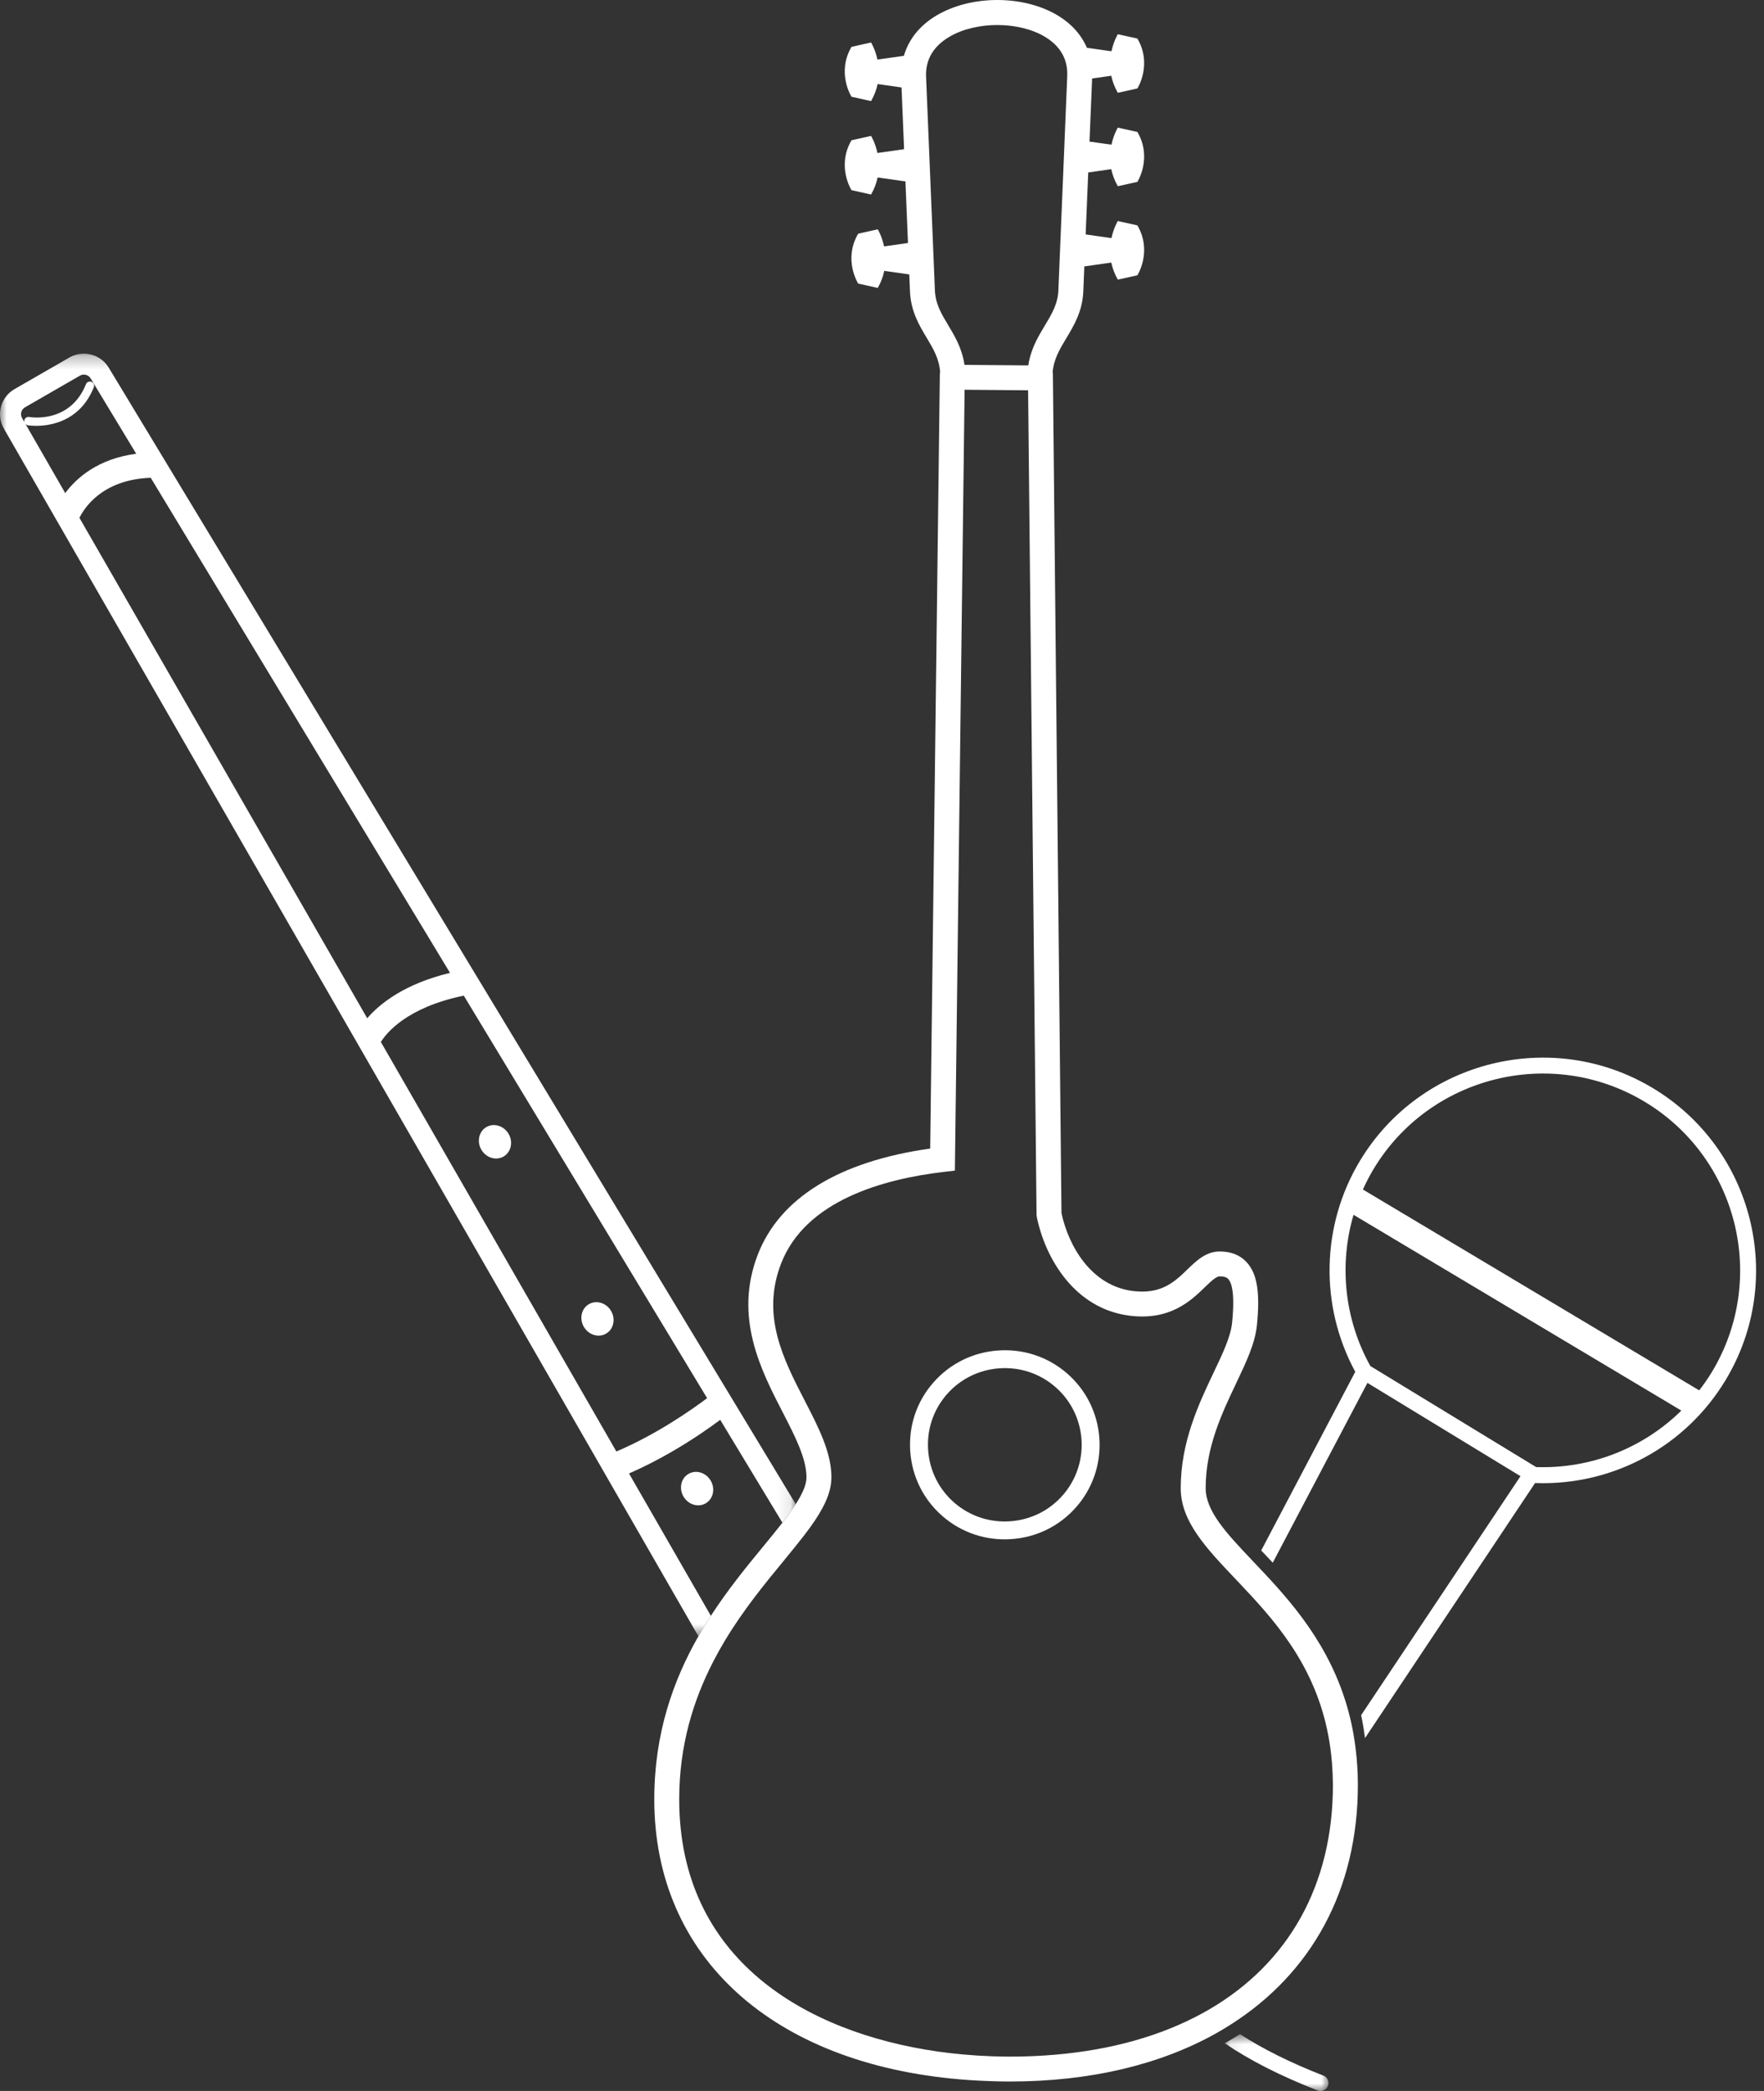 <?xml version="1.0" encoding="UTF-8"?>
<svg width="135px" height="160px" viewBox="0 0 135 160" version="1.1" xmlns="http://www.w3.org/2000/svg" xmlns:xlink="http://www.w3.org/1999/xlink">
    <rect x="0" y="0" width="135" height="160" fill="#333333" stroke="none"/>
    <!-- Generator: Sketch 52.2 (67145) - http://www.bohemiancoding.com/sketch -->
    <title>Group 21</title>
    <desc>Created with Sketch.</desc>
    <defs>
        <polygon id="path-1" points="0.101 0.72 8.042 0.72 8.042 5.068 0.101 5.068"></polygon>
        <polygon id="path-3" points="0 0.275 60.899 0.275 60.899 98.42 0 98.42"></polygon>
    </defs>
    <g id="UI" stroke="none" stroke-width="1" fill="none" fill-rule="evenodd">
        <g id="Landing-Iconos" transform="translate(-230, -2495)">
            <g id="Group-21" transform="translate(230, 2495)">
                <path d="M131.019,104.971 C130.72,105.468 130.39,105.938 130.041,106.39 L104.305,91.021 C104.546,90.486 104.816,89.96 105.123,89.45 C109.412,82.328 118.711,80.016 125.851,84.295 C132.991,88.574 135.309,97.849 131.019,104.971 M117.556,112.26 L117.557,112.258 L104.873,104.528 C102.887,100.956 102.464,96.778 103.587,92.956 L128.674,107.937 C125.758,110.807 121.765,112.402 117.556,112.26 M126.479,83.252 C118.764,78.626 108.713,81.126 104.078,88.823 C101.106,93.756 100.977,99.912 103.719,104.969 L96.522,118.639 C96.571,118.691 96.617,118.74 96.666,118.793 C96.907,119.046 97.155,119.308 97.405,119.575 L104.65,105.818 L116.364,112.957 L104.168,131.245 C104.289,131.809 104.387,132.394 104.463,133 L117.479,113.483 C123.43,113.696 128.992,110.697 132.065,105.597 C136.701,97.9 134.196,87.876 126.479,83.252" id="Fill-1" fill="#FFFFFF"></path>
                <g id="Group-5" transform="translate(93.629, 154.932)">
                    <mask id="mask-2" fill="white">
                        <use xlink:href="#path-1"></use>
                    </mask>
                    <g id="Clip-4"></g>
                    <path d="M7.209,5.027 C7.314,5.067 7.423,5.076 7.526,5.061 C7.733,5.028 7.918,4.89 8,4.68 C8.122,4.368 7.967,4.015 7.653,3.893 C5.136,2.911 3.002,1.847 1.268,0.72 C0.889,0.961 0.501,1.194 0.101,1.417 C1.989,2.708 4.355,3.914 7.209,5.027" id="Fill-3" fill="#FFFFFF" mask="url(#mask-2)"></path>
                </g>
                <path d="M1.948,32.441 L1.864,32.295 C1.876,32.351 1.909,32.399 1.948,32.441" id="Fill-6" fill="#FFFFFF"></path>
                <path d="M38.535,88.499 C39.112,88.166 39.287,87.391 38.926,86.767 C38.565,86.144 37.804,85.908 37.227,86.24 C36.65,86.572 36.475,87.347 36.835,87.971 C37.197,88.595 37.957,88.831 38.535,88.499" id="Fill-8" fill="#FFFFFF"></path>
                <path d="M46.379,102.051 C46.956,101.719 47.131,100.944 46.771,100.32 C46.41,99.696 45.649,99.46 45.071,99.793 C44.494,100.125 44.319,100.9 44.68,101.524 C45.041,102.148 45.802,102.384 46.379,102.051" id="Fill-10" fill="#FFFFFF"></path>
                <path d="M52.695,112.778 C52.118,113.11 51.944,113.885 52.304,114.509 C52.666,115.133 53.426,115.369 54.003,115.036 C54.581,114.704 54.756,113.929 54.395,113.305 C54.034,112.681 53.273,112.445 52.695,112.778" id="Fill-12" fill="#FFFFFF"></path>
                <g id="Group-16" transform="translate(0, 26.787)">
                    <mask id="mask-4" fill="white">
                        <use xlink:href="#path-3"></use>
                    </mask>
                    <g id="Clip-15"></g>
                    <path d="M47.171,84.281 L29.149,52.947 C29.548,52.291 31.103,50.301 35.494,49.399 L54.116,80.199 C52.925,81.094 50.259,82.965 47.171,84.281 Z M28.103,51.129 L6.081,12.84 C6.413,12.144 7.782,9.907 11.535,9.772 L34.44,47.656 C30.934,48.504 29.054,50.023 28.103,51.129 Z M7,2.43 C6.834,2.365 6.646,2.445 6.581,2.609 C5.365,5.634 2.361,5.143 2.234,5.12 C2.059,5.09 1.892,5.207 1.86,5.381 C1.853,5.424 1.855,5.467 1.863,5.507 L1.688,5.202 C1.523,4.916 1.622,4.547 1.911,4.382 L6.119,1.957 C6.401,1.794 6.768,1.889 6.936,2.166 L10.424,7.934 C7.502,8.314 5.85,9.786 4.992,10.945 L1.948,5.653 C1.993,5.702 2.05,5.74 2.12,5.753 C2.144,5.757 3.752,6.028 5.241,5.17 C5.989,4.74 6.706,4.024 7.178,2.848 C7.245,2.684 7.165,2.497 7,2.43 Z M8.314,1.335 C7.695,0.315 6.35,-0.029 5.315,0.567 L1.105,2.992 C0.052,3.599 -0.313,4.948 0.292,6.001 L53.448,98.42 C53.757,97.88 54.076,97.357 54.402,96.853 L48.138,85.962 C49.29,85.461 50.377,84.896 51.353,84.333 C52.986,83.393 54.304,82.466 55.119,81.858 L59.879,89.729 C60.268,89.229 60.613,88.755 60.899,88.308 L8.314,1.335 Z" id="Fill-14" fill="#FFFFFF" mask="url(#mask-4)"></path>
                </g>
                <path d="M92.547,153.757 C92.169,153.979 91.778,154.188 91.38,154.39 C88.182,156.007 84.339,157.002 79.947,157.285 C79.081,157.341 78.197,157.371 77.29,157.371 C76.845,157.371 76.397,157.361 75.947,157.346 C75.204,157.321 74.458,157.274 73.708,157.207 C73.046,157.146 72.382,157.071 71.72,156.975 C61.679,155.525 51.981,149.939 51.981,137.683 C51.981,133.532 53.071,130.085 54.573,127.163 C54.864,126.597 55.169,126.051 55.486,125.525 C56.905,123.169 58.534,121.183 59.947,119.468 C60.292,119.05 60.617,118.65 60.931,118.259 C61.31,117.788 61.668,117.332 61.986,116.893 C62.98,115.518 63.629,114.277 63.629,113.044 C63.629,111.138 62.644,109.228 61.601,107.205 C59.947,103.998 58.237,100.68 59.774,96.694 C61.632,91.874 67.581,90.215 72.244,89.672 L73.078,89.575 L73.822,29.823 L78.681,29.865 L79.328,92.939 L79.347,93.119 C79.989,96.281 82.24,100.158 86.469,100.677 C89.561,101.06 91.15,99.52 92.202,98.503 C92.648,98.072 93.069,97.666 93.347,97.666 C93.814,97.666 93.952,97.818 94.003,97.875 C94.26,98.159 94.52,98.969 94.294,101.212 C94.186,102.282 93.577,103.565 92.87,105.049 C91.753,107.401 90.361,110.328 90.361,113.873 C90.361,116.412 92.304,118.458 94.555,120.827 C94.654,120.931 94.756,121.04 94.857,121.146 C95.147,121.452 95.441,121.765 95.738,122.087 C98.437,125.011 101.27,128.66 101.88,134.313 C101.95,134.958 101.994,135.626 102.001,136.326 C102.002,136.409 102.009,136.488 102.009,136.571 C102.009,144.281 98.585,150.232 92.547,153.757 M71.548,22.193 L70.872,5.857 C70.825,4.559 71.432,3.533 72.672,2.807 C74.709,1.612 77.986,1.618 79.977,2.82 C81.168,3.541 81.739,4.558 81.675,5.852 L80.999,22.198 C80.961,23.248 80.501,24.013 79.969,24.897 C79.455,25.751 78.886,26.696 78.695,27.961 L73.812,27.919 C73.629,26.652 73.066,25.715 72.56,24.871 C72.037,24 71.585,23.249 71.548,22.193 M103.737,133.723 C103.661,133.118 103.563,132.533 103.443,131.969 C102.294,126.614 99.265,123.053 96.68,120.299 C96.429,120.031 96.182,119.77 95.941,119.517 C95.891,119.464 95.845,119.415 95.796,119.363 C93.816,117.278 92.271,115.61 92.271,113.873 C92.271,110.757 93.506,108.158 94.596,105.865 C95.377,104.22 96.052,102.8 96.193,101.404 C96.445,98.91 96.214,97.473 95.419,96.597 C94.917,96.042 94.22,95.762 93.347,95.762 C92.295,95.762 91.573,96.46 90.874,97.135 C89.898,98.078 88.889,99.055 86.702,98.786 C83.518,98.395 81.774,95.352 81.236,92.827 L80.577,28.514 L80.556,28.514 C80.639,27.49 81.09,26.735 81.606,25.878 C82.19,24.907 82.851,23.808 82.907,22.272 L82.985,20.386 L85.047,20.092 C85.135,20.511 85.292,20.951 85.546,21.397 L87.045,21.065 C87.045,21.065 88.21,19.238 87.045,17.246 L85.546,16.913 C85.546,16.913 85.231,17.426 85.062,18.22 L83.086,17.938 L83.283,13.196 L85.047,12.944 C85.135,13.364 85.292,13.803 85.546,14.249 L87.045,13.917 C87.045,13.917 88.21,12.09 87.045,10.098 L85.546,9.765 C85.546,9.765 85.231,10.278 85.062,11.072 L83.38,10.833 L83.58,6.006 L85.047,5.797 C85.135,6.216 85.292,6.655 85.546,7.101 L87.045,6.769 C87.045,6.769 88.21,4.942 87.045,2.95 L85.546,2.618 C85.546,2.618 85.231,3.131 85.062,3.924 L83.18,3.656 C82.756,2.67 82.012,1.824 80.966,1.192 C78.353,-0.386 74.372,-0.399 71.705,1.164 C70.402,1.926 69.545,3.001 69.174,4.271 L67.151,4.559 C66.98,3.766 66.665,3.252 66.665,3.252 L65.166,3.585 C64.002,5.577 65.166,7.404 65.166,7.404 L66.665,7.736 C66.92,7.29 67.077,6.851 67.165,6.431 L68.995,6.692 L69.19,11.417 L67.151,11.707 C66.98,10.913 66.665,10.4 66.665,10.4 L65.166,10.733 C64.002,12.725 65.166,14.552 65.166,14.552 L66.665,14.884 C66.92,14.438 67.077,13.999 67.165,13.579 L69.293,13.882 L69.488,18.594 L67.66,18.855 C67.49,18.061 67.175,17.548 67.175,17.548 L65.677,17.881 C64.511,19.873 65.677,21.7 65.677,21.7 L67.175,22.032 C67.43,21.586 67.586,21.146 67.673,20.727 L69.587,20.999 L69.64,22.266 C69.695,23.806 70.347,24.892 70.921,25.849 C71.436,26.707 71.884,27.462 71.952,28.512 L71.928,28.512 L71.189,87.887 C64.222,88.864 59.667,91.663 57.991,96.01 C56.147,100.793 58.23,104.831 59.904,108.076 C60.838,109.888 61.72,111.599 61.72,113.044 C61.72,113.621 61.4,114.316 60.899,115.096 C60.613,115.542 60.268,116.016 59.878,116.517 C59.447,117.07 58.972,117.65 58.472,118.258 C57.188,119.815 55.736,121.585 54.402,123.641 C54.075,124.145 53.758,124.667 53.448,125.207 C51.54,128.554 50.072,132.613 50.072,137.683 C50.072,149.778 59.16,157.921 73.54,159.117 C73.991,159.155 74.447,159.186 74.908,159.209 C75.688,159.25 76.48,159.276 77.29,159.276 C83.445,159.276 88.768,157.983 93.005,155.625 C93.405,155.402 93.792,155.169 94.172,154.928 C100.354,151.004 103.919,144.622 103.919,136.571 C103.919,135.57 103.851,134.626 103.737,133.723" id="Fill-17" fill="#FFFFFF"></path>
                <path d="M81.474,114.248 C81.43,114.302 81.386,114.355 81.34,114.407 C80.312,115.587 78.88,116.298 77.308,116.407 C75.736,116.517 74.219,116.012 73.036,114.987 C71.853,113.961 71.141,112.532 71.031,110.964 C70.926,109.466 71.384,108.018 72.321,106.863 C72.364,106.809 72.409,106.756 72.455,106.703 C73.484,105.523 74.916,104.812 76.488,104.702 C78.06,104.593 79.577,105.098 80.76,106.124 C83.157,108.201 83.458,111.805 81.474,114.248 M81.66,105.09 C80.201,103.825 78.33,103.202 76.392,103.338 C74.454,103.472 72.689,104.349 71.419,105.805 C70.144,107.262 69.526,109.127 69.662,111.06 C69.797,112.993 70.676,114.754 72.136,116.02 C73.595,117.285 75.466,117.908 77.404,117.772 C79.342,117.638 81.107,116.762 82.375,115.306 C82.432,115.241 82.487,115.176 82.542,115.109 C84.987,112.096 84.616,107.654 81.66,105.09" id="Fill-19" fill="#FFFFFF"></path>
            </g>
        </g>
    </g>
</svg>